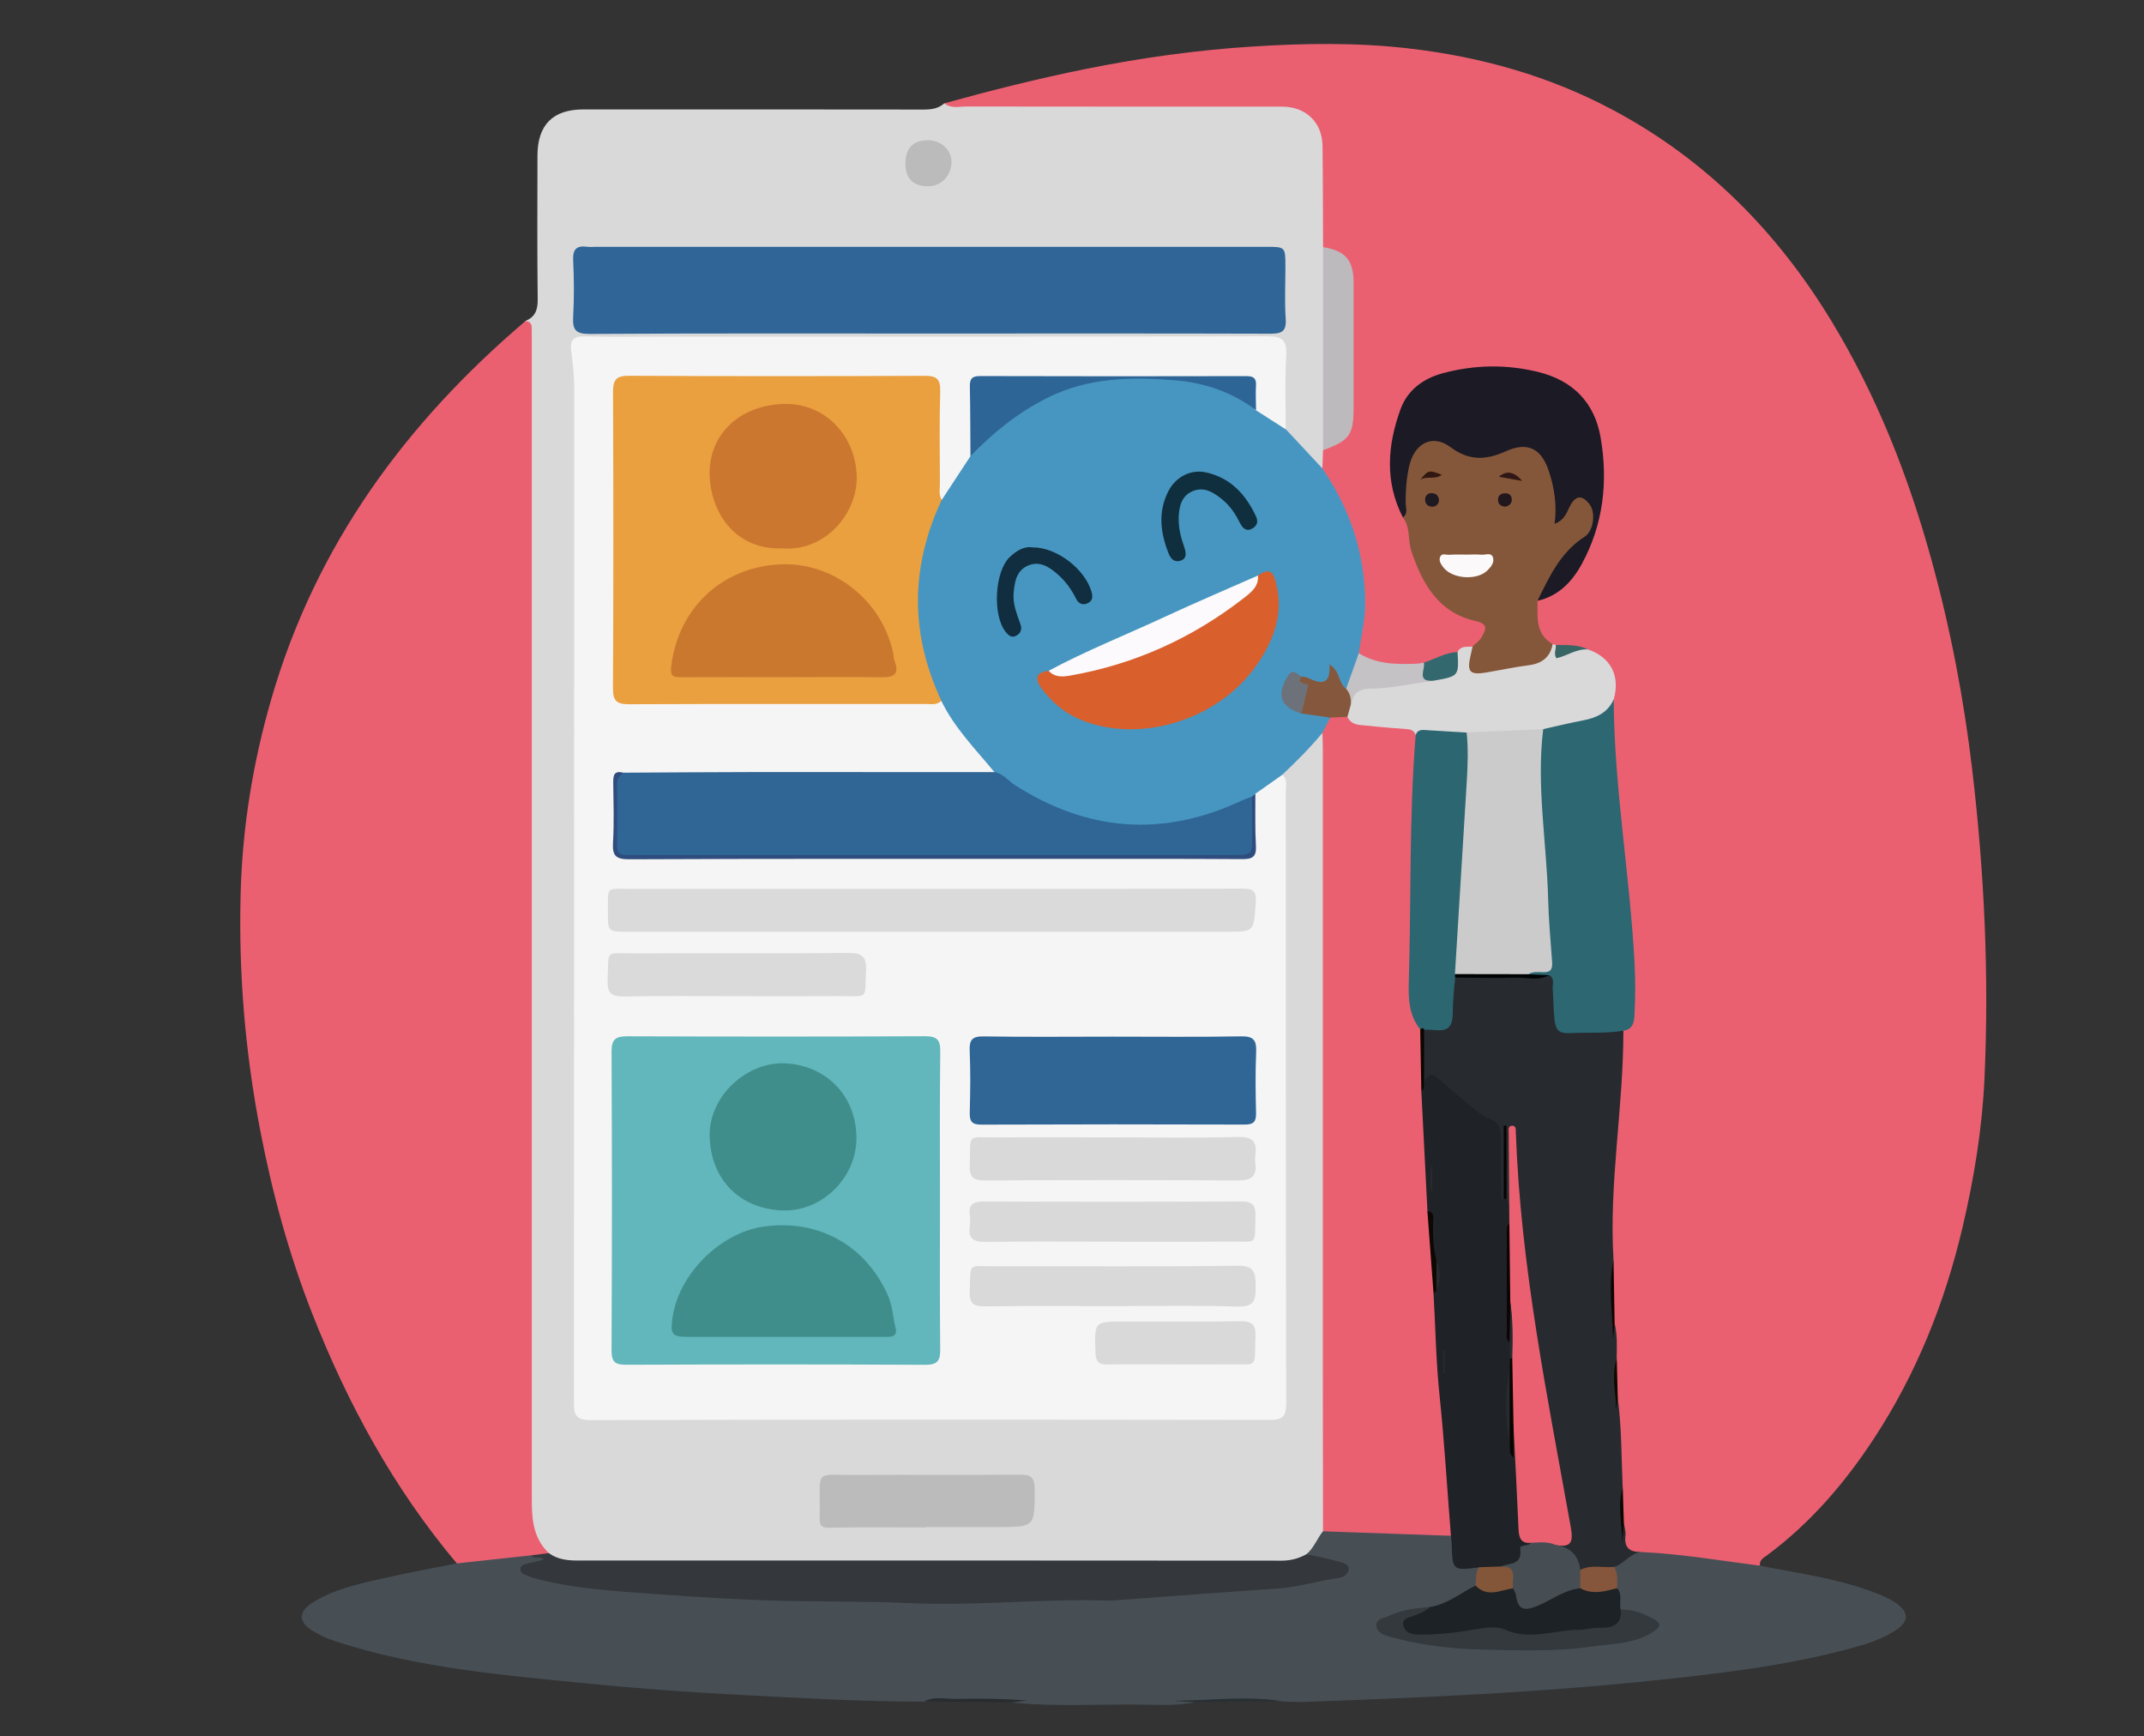 <?xml version="1.0" encoding="UTF-8"?>
<svg xmlns="http://www.w3.org/2000/svg" xmlns:xlink="http://www.w3.org/1999/xlink" version="1.1" id="Capa_1" x="0px" y="0px" viewBox="0 0 368 298" style="enable-background:new 0 0 368 298;" xml:space="preserve">
<rect x="0" y="0" width="368" height="298" fill="#333333" stroke="none"/>
<style type="text/css">
	.st0{display:none;fill:#FEFEFE;}
	.st1{fill:#EB6071;}
	.st2{fill:#DAD9DA;}
	.st3{fill:#474F55;}
	.st4{fill:#293034;}
	.st5{fill:#272C30;}
	.st6{fill:#4796C1;}
	.st7{fill:#272B2F;}
	.st8{fill:#85573A;}
	.st9{fill:#2C6772;}
	.st10{fill:#1B1A25;}
	.st11{fill:#BDBABD;}
	.st12{fill:#C4C2C5;}
	.st13{fill:#33686E;}
	.st14{fill:#100402;}
	.st15{fill:#3A6565;}
	.st16{fill:#0C0801;}
	.st17{fill:#0E0901;}
	.st18{fill:#F6F5F6;}
	.st19{fill:#2F6597;}
	.st20{fill:#34373B;}
	.st21{fill:#BCBBBC;}
	.st22{fill:#1F2226;}
	.st23{fill:#1D2226;}
	.st24{fill:#33393D;}
	.st25{fill:#83563A;}
	.st26{fill:#85563B;}
	.st27{fill:#EAA03E;}
	.st28{fill:#2F6696;}
	.st29{fill:#D95F2C;}
	.st30{fill:#2E6597;}
	.st31{fill:#FCFAFC;}
	.st32{fill:#102F3E;}
	.st33{fill:#102E3F;}
	.st34{fill:#2E4C7D;}
	.st35{fill:#85583D;}
	.st36{fill:#6D727A;}
	.st37{fill:#2C6671;}
	.st38{fill:#464E54;}
	.st39{fill:#000303;}
	.st40{fill:#070500;}
	.st41{fill:#0B0701;}
	.st42{fill:#FBF9F9;}
	.st43{fill:#1F1922;}
	.st44{fill:#21171C;}
	.st45{fill:#2E1715;}
	.st46{fill:#301710;}
	.st47{fill:#CCCBCC;}
	.st48{fill:#61B7BB;}
	.st49{fill:#DBDADB;}
	.st50{fill:#0D0803;}
	.st51{fill:#0D0404;}
	.st52{fill:#0A0400;}
	.st53{fill:#CB782F;}
	.st54{fill:#CC772F;}
	.st55{fill:#3F8E8B;}
	.st56{fill:#408E8B;}
</style>
<g>
	<path class="st0" d="M349.19,149.12c0,54.32-0.01,108.64,0.05,162.96c0,1.8-0.35,2.16-2.16,2.16c-108.64-0.06-217.29-0.06-325.93,0   c-1.8,0-2.16-0.35-2.16-2.16c0.06-108.64,0.06-217.29,0-325.93c0-1.8,0.35-2.16,2.16-2.16c108.64,0.06,217.29,0.06,325.93,0   c1.8,0,2.16,0.35,2.16,2.16C349.18,40.48,349.19,94.8,349.19,149.12z"></path>
	<path class="st1" d="M162.09,17.73c8.04-2.22,16.11-4.25,24.3-5.9c9.44-1.9,18.96-3.23,28.53-3.84c8.9-0.57,17.86-0.71,26.78,0.31   c12.4,1.42,24.22,4.73,35.25,10.63c15.9,8.5,28.12,20.87,37.42,36.2c7.74,12.75,13.15,26.48,17.12,40.85   c3.29,11.89,5.59,23.96,7.03,36.15c2.07,17.58,2.91,35.27,2.1,52.97c-0.4,8.61-1.79,17.15-3.78,25.6   c-3.05,12.92-7.9,25.04-15.16,36.13c-5.01,7.65-10.92,14.55-18.33,20.05c-0.61,0.45-1.4,0.83-1.27,1.81   c-1.34,1.17-2.84,0.42-4.22,0.23c-5.38-0.71-10.76-1.46-16.17-1.88c-2.26,0.09-3.39-0.93-3.26-3.25c0.05-0.78-0.11-1.54-0.35-2.29   c-0.33-2.08-0.07-4.19-0.23-6.28c-0.62-5.07-0.31-10.2-0.82-15.27c-0.34-2.23-0.09-4.49-0.22-6.73c-0.15-2.04,0.36-4.12-0.35-6.13   c-0.32-3.61-0.01-7.24-0.21-10.86c0.11-9.84-0.65-19.71,1.4-29.48c0.68-3.23-0.34-6.63,0.59-9.88c2.7-3.59,1.77-7.73,1.52-11.66   c-0.75-11.94-2.23-23.81-3.41-35.71c-0.29-2.95-0.14-5.94,0.02-8.9c0.22-1.27,0.25-2.53,0.08-3.83c-0.33-2.66-1.82-4.17-4.33-4.81   c-1.68-0.5-3.46-0.44-5.16-0.85c-0.29-0.02-0.57-0.08-0.85-0.17c-2.66-1.87-3.41-4.23-2.53-7.83c0.15-0.21,0.3-0.45,0.54-0.57   c7.4-3.66,9.27-10.42,10.16-17.83c0.33-2.73,0.2-5.4-0.04-8.1c-0.49-5.5-3.91-9.97-9.21-11.65c-5.66-1.79-11.4-1.77-17.1-0.14   c-3.93,1.12-6.56,3.7-7.57,7.66c-1.37,5.37-1.7,10.73,0.95,15.89c0.72,1.12,1.08,2.35,1.2,3.68c0.49,5.31,3.41,9.21,7.37,12.47   c0.9,0.74,1.98,1.06,3.08,1.38c2.84,0.82,3.27,2.57,1.18,4.66c-0.31,0.31-0.7,0.52-1.09,0.7c-1,0.33-2.01,0.66-2.96,1.15   c-2,0.52-3.84,1.52-5.88,1.93c-3.52,1.16-6.85-0.17-10.22-0.82c-0.63-0.12-1-0.64-1.18-1.27c-0.22-0.86-0.16-1.73,0.01-2.59   c1.88-9.73-0.02-18.69-5.45-26.94c-0.48-0.73-0.88-1.51-1-2.4c-0.05-1.08-0.16-2.17,0.43-3.16c4.39-1.96,5.01-5.58,4.8-9.92   c-0.28-5.83-0.19-11.7-0.02-17.54c0.09-3.15-0.67-5.49-3.87-6.56c-0.41-0.14-0.75-0.43-1.01-0.81c-0.84-2.02-0.44-4.15-0.48-6.23   c-0.07-3.24,0-6.48-0.02-9.72c-0.04-4.99-2.23-7.24-7.19-7.26c-11.2-0.04-22.41-0.01-33.61-0.01c-6.56,0-13.13,0.04-19.69-0.03   C164.39,19.06,162.81,19.46,162.09,17.73z"></path>
	<path class="st2" d="M162.09,17.73c1.15,0.95,2.52,0.55,3.8,0.55c18.05,0.03,36.1,0.02,54.14,0.02c4.11,0,6.92,2.68,6.97,6.75   c0.07,5.78,0.06,11.56,0.09,17.35c0.81,1.05,0.79,2.29,0.79,3.51c0.01,9.28,0.01,18.56,0,27.83c0,1.22,0.04,2.47-0.79,3.51   c-0.04,1.04-0.08,2.09-0.12,3.13c-3-2.01-5.71-4.28-6.97-7.84c-0.27-3.6-0.05-7.2-0.15-10.79c-0.08-2.74-0.37-3.04-3.03-3.12   c-1.93-0.06-3.86-0.02-5.79-0.02c-35.44,0-70.89,0-106.33,0c-0.53,0-1.05,0-1.58,0c-4.2,0.02-4.22,0.05-3.82,4.33   c0.16,1.66,0.12,3.33,0.12,5c0,56.67,0,113.35,0,170.02c0,4.8,0,4.8,4.71,4.8c37.02,0,74.05,0,111.07,0c4.66,0,4.67-0.01,4.66-4.62   c-0.01-34.3,0.02-68.61-0.01-102.91c0-0.44-0.01-0.88,0.04-1.32c-0.15-1.02,0.22-1.88,0.9-2.62c1.59-1.73,3.3-3.35,4.94-5.04   c0.73-0.75,1.45-1.06,1.9,0.29c0.36,1.38,0.26,2.79,0.26,4.19c0.01,42.48,0.01,84.96,0,127.44c0,1.4,0.07,2.8-0.19,4.19   c-0.6,2.14-1.75,3.91-3.57,5.23c-1.56,0.95-3.31,1.09-5.07,1.09c-39.96,0.01-79.91,0.01-119.87,0c-1.87,0-3.69-0.16-5.2-1.45   c-2.04-1.64-2.93-3.85-3.34-6.36c-0.33-2.01-0.31-4.02-0.31-6.04c0-64.49,0-128.97-0.01-193.46c0-2.1,0.08-4.19-0.15-6.29   c1.65-0.67,2.13-1.86,2.11-3.65c-0.1-8.24-0.05-16.48-0.04-24.72c0.01-5.28,2.65-7.93,7.86-7.93c19.38,0,38.75-0.01,58.13,0.02   C159.67,18.82,160.98,18.72,162.09,17.73z"></path>
	<path class="st1" d="M90.18,55.11c0.76,0.02,1.09,0.43,1.09,1.16c0,0.88,0.01,1.75,0.01,2.63c0,66.15,0,132.3,0,198.45   c0,3.38,0.25,6.67,2.93,9.2c-0.68,1.28-1.93,0.83-2.98,1c-3.3,0.41-6.58,0.87-9.88,1.31c-1.03,0.14-2.1,0.39-2.94-0.55   c-10.8-12.82-18.72-27.35-24.81-42.85c-3.98-10.12-6.84-20.62-8.91-31.34c-2.62-13.55-3.76-27.19-3.38-40.95   c0.31-11.3,2.12-22.38,5.28-33.27C54.2,93.62,69.59,72.63,90.18,55.11z"></path>
	<path class="st3" d="M78.42,268.31c4.27-0.46,8.54-0.93,12.81-1.39c0.8,0.34,1.74-0.06,2.56,0.38c-0.15,1.56-1.97,1-2.58,2.45   c3.22,1.15,6.55,1.67,9.86,1.99c15.96,1.54,31.96,2.2,48.01,2.28c5.5,0.03,11.03,0.63,16.54,0.37c16.96-0.78,33.98-0.39,50.89-2.43   c3.74-0.45,7.49-0.73,11.16-1.62c0.72-0.18,1.62-0.06,2.05-1.04c-1.38-1.78-4.22-0.54-5.46-2.58c1.27-1.07,1.8-2.67,2.82-3.92   c3.16-1.05,6.44-0.63,9.61-0.42c4,0.26,8.03,0.16,12,0.78c1.03,0.49,1.17,1.47,1.13,2.4c-0.11,2.36,0.89,3.33,3.23,2.92   c0.25-0.04,0.49,0.12,0.73,0.23c0.76,1.11,0.24,2.19-0.06,3.29c-2.28,2.46-5.16,3.8-8.39,4.47c-2.25,0.29-4.52,0.49-6.6,1.52   c-0.47,0.23-1.06,0.46-1.04,1.05c0.02,0.58,0.57,0.85,1.07,1.03c1.49,0.52,3.01,0.97,4.56,1.2c11.59,1.68,23.19,1.62,34.77-0.05   c1.86-0.27,4.68-0.4,4.87-2.26c0.17-1.68-2.71-1.52-4.27-2.14c-0.25-0.1-0.47-0.23-0.69-0.38c-0.82-1.11-0.55-2.48-0.91-3.69   c-0.17-1.24-0.42-2.48-0.27-3.74c1.09-1.92,2.87-2.58,4.95-2.65c6.82,0.32,13.55,1.47,20.3,2.34c6.32,1.25,12.74,2.1,18.85,4.31   c1.56,0.56,3.11,1.15,4.48,2.09c2.28,1.56,2.31,3.14-0.02,4.68c-2.65,1.75-5.7,2.58-8.74,3.38c-10.6,2.76-21.46,4.05-32.31,5.19   c-20.03,2.11-40.14,3.01-60.26,3.72c-1.31,0.05-2.62-0.03-3.93-0.05c-5.64-0.46-11.3-0.01-16.94-0.21c-0.35,0-0.16,0.43-0.17,0.08   c0.68,0,1.39-0.24,1.99,0.28c-3.19,0.61-6.42,0.4-9.62,0.37c-7.23-0.07-14.46,0.39-21.67-0.36c0.17-0.2,0.38-0.33,0.66-0.28   c-0.01-0.27-0.17-0.05-0.23-0.05c-5.18,0.1-10.37-0.26-15.55,0.18c-10.44,0.02-20.86-0.61-31.28-1.14   c-8.75-0.45-17.49-1.08-26.21-1.95c-14.69-1.45-29.45-2.65-43.61-7.29c-1.39-0.46-2.78-1.08-4.01-1.87   c-2.3-1.48-2.26-3.16,0.05-4.66c3.51-2.27,7.54-3.18,11.53-4.08C69.51,270.01,73.97,269.2,78.42,268.31z"></path>
	<path class="st4" d="M205.03,292.14c-1.2-0.08-2.4-0.16-3.6-0.24c6.24-0.05,12.49-0.94,18.73,0.08   C215.11,292.04,210.07,292.09,205.03,292.14z"></path>
	<path class="st5" d="M158.61,291.99c1.81-0.92,3.74-0.37,5.6-0.42c4.07-0.1,8.14-0.03,12.23,0.26c-0.9,0.11-1.8,0.21-2.71,0.32   C168.69,292.1,163.65,292.05,158.61,291.99z"></path>
	<path class="st6" d="M226.97,125.78c-2.11,2.57-4.46,4.91-6.88,7.19c-0.87,1.97-2.88,2.62-4.41,3.82c-0.33,0.22-0.68,0.42-1.03,0.6   c-15.54,7.84-30.13,6.03-43.89-4.29c-3.92-3.75-7.4-7.85-9.82-12.76c-5.58-11.54-5.45-23.08-0.01-34.61c1.58-2.8,3.26-5.53,5.35-8   c5.87-6.83,13.25-11.55,22.04-12.92c8.69-1.35,17.53-0.93,25.6,3.55c0.62,0.34,1.2,0.74,1.71,1.21c1.66,1.39,3.94,2.02,5.06,4.08   c2.09,2.25,4.19,4.49,6.28,6.74c4.83,7.04,7.37,14.8,7.35,23.37c-0.01,2.82-0.73,5.55-1.08,8.33c0.02,2.28-0.38,4.43-1.84,6.28   c-1.74,0.27-1.6-1.49-2.47-2.3c-1.5,3.04-3.56,0.95-5.46,0.61c-0.78-0.27-1.53-0.89-2.23,0.23c-0.59,0.93-1.08,1.79-0.42,2.86   c0.71,1.14,1.56,2.08,3.05,2.12c1.44,0.4,3.01,0.23,4.34,1.09C228.83,124.36,228.33,125.26,226.97,125.78z"></path>
	<path class="st7" d="M281.78,266.34c-1.95,0.16-2.97,2.05-4.73,2.57c-1.75,1.27-3.78,0.6-5.68,0.81c-1.21-1.73-2.94-3.01-4.21-4.71   c1.93-0.75,1.82-2.22,1.49-3.89c-2.92-14.77-5.28-29.63-7.32-44.55c-0.9-6.58-1.69-13.18-1.67-19.32   c-0.13,1.83,0.17,4.17,0.22,6.52c0.02,1.04,0.08,2.12-0.67,3c-1.03,0.13-0.8-0.64-0.85-1.2c0-3.95,0-7.9-0.01-11.85   c-0.01,3.79-0.01,7.58-0.01,11.36c-0.03,0.33,0.09,0.75-0.22,0.97c-0.54,0.39-0.78-0.08-0.93-0.46c-0.5-1.26-0.47-2.61-0.3-3.89   c0.67-5.15-0.34-9.39-5.45-11.93c-1.3-0.64-2.5-1.69-3.38-2.87c-1.09-1.46-2.82-0.9-4.09-1.65c-0.41-2.82-0.63-5.63,0.16-8.43   c0.18-0.18,0.35-0.38,0.61-0.47c3.83-1.3,3.82-1.3,4.14-5.41c0.09-1.18-0.12-2.45,0.86-3.42c2.11-0.88,4.32-0.38,6.48-0.44   c3.23-0.09,6.46,0.02,9.69-0.07c1.64,0.62,1.35,2.1,1.37,3.34c0.12,7.73,1.07,5.9,6.58,6.17c1.59,0.08,3.28-0.89,4.78,0.36   c0.02,13.15-2.51,26.2-1.69,39.38c-0.39,3.99-0.06,7.99-0.17,11.76c-0.12-0.21,0.05-0.55,0.36-0.87c0.49,1.97,0.37,3.97,0.35,5.96   c-0.41,2.23-0.08,4.47-0.18,6.71c-0.01,0.26-0.01,0.52,0,0.78c0.06-0.28,0.07-0.58,0.36-0.74c0.68,5.1,0.62,10.25,0.85,15.38   c-0.38,2.95-0.02,5.9-0.15,8.85c0.1-0.88-0.31-1.81,0.36-2.63c0.1,0.68,0.36,1.38,0.27,2.03   C278.71,265.68,279.8,266.42,281.78,266.34z"></path>
	<path class="st8" d="M263.9,103.11c0.02,2.77-0.41,5.7,2.6,7.42c0.74,2.45-1.01,3.39-2.74,3.97c-3.08,1.02-6.31,1.4-9.54,1.75   c-0.9,0.1-1.86-0.01-2.26-0.95c-0.66-1.57-0.51-3.08,0.78-4.34c0.55-0.55,1.26-1.02,1.61-1.68c0.69-1.3,1.22-2.17-1.21-2.73   c-6.22-1.42-9.03-6.37-10.9-11.99c-0.63-1.89-0.12-4.06-1.47-5.77c-0.31-2.89-0.38-5.75,0.37-8.61c1.28-4.92,4.62-6.4,8.83-3.64   c2.38,1.56,4.65,1.83,7.18,0.64c0.63-0.3,1.3-0.54,1.97-0.73c3.31-0.96,5.71,0.11,6.99,3.34c1.04,2.6,1.71,5.32,1.62,8.35   c0.72-0.59,0.93-1.36,1.37-1.95c1.33-1.76,3.31-1.61,4.41,0.35c0.79,1.41,0.41,5.03-0.97,5.88c-3.72,2.29-5.03,6.39-7.59,9.53   C264.62,102.36,264.29,102.76,263.9,103.11z"></path>
	<path class="st9" d="M278.64,176.89c-3.02,0.5-6.06,0.27-9.09,0.41c-1.63,0.07-2.48-0.19-2.71-2.14c-0.22-1.83-0.19-3.64-0.33-5.45   c-0.06-0.81,0.39-1.78-0.61-2.36c-1.24,0.22-2.48,0.45-3.69-0.13c0.07-0.25,0.09-0.62,0.35-0.65c3-0.44,2.8-2.43,2.71-4.79   c-0.4-10.38-1.36-20.73-1.65-31.12c-0.05-1.75-0.06-3.51,0.73-5.14c0.42-0.84,1.14-1.29,2.03-1.46c3.78-0.73,7.59-1.34,10.6-4.06   c0.07,15.26,2.81,30.3,3.59,45.5c0.14,2.79,0.12,5.6-0.01,8.4C280.51,175.14,280.45,176.65,278.64,176.89z"></path>
	<path class="st10" d="M263.9,103.11c2.04-4.16,3.97-8.38,8.11-11.01c1.47-0.93,1.92-4.02,0.89-5.45c-1.27-1.76-2.47-1.7-3.44,0.23   c-0.58,1.15-0.96,2.41-2.63,3.02c0.43-3.18-0.03-6.08-0.93-8.9c-1.27-3.99-3.63-5.27-7.42-3.56c-3.43,1.55-6.31,1.68-9.51-0.7   c-3.12-2.32-6.24-0.68-7.12,3.36c-0.45,2.06-0.6,4.15-0.58,6.27c0.01,0.8,0.46,1.77-0.48,2.42c-3.14-6.12-2.65-12.37-0.4-18.56   c1.21-3.33,3.95-5.3,7.33-6.2c5.42-1.44,10.89-1.53,16.35-0.18c5.96,1.48,9.65,5.28,10.67,11.27c1.28,7.51,0.48,14.84-3.22,21.64   C269.85,99.84,267.51,102.29,263.9,103.11z"></path>
	<path class="st2" d="M276.99,120c-1.01,2.31-2.97,3.2-5.29,3.64c-2.29,0.43-4.55,0.99-6.83,1.5c-2.71,1.46-5.75,0.76-8.61,1.3   c-1.34,0.25-2.76,0.11-4.14,0.01c-3.07,0.31-6.14-0.76-9.22-0.02c-2.43-0.72-4.91-1.06-7.45-1.1c-1.72-0.02-3.54-0.13-4.49-2   c-0.18-0.93,0.12-1.79,0.35-2.67c0.26-2.19,1.53-2.99,3.7-3.21c3.57-0.35,7.14-0.71,10.69-1.17c2.98,0.07,3.84-2.04,4.47-4.37   c0.56-1.15,1.65-0.84,2.59-0.95c-0.11,0.5-0.22,1.01-0.34,1.51c-0.68,2.87-0.15,3.43,2.78,2.93c2.4-0.41,4.78-0.92,7.19-1.23   c2.26-0.29,3.69-1.36,4.12-3.63c0.18,0.05,0.35,0.11,0.52,0.16c0.43,0.81,0.69,1.65,2.02,0.97c1.04-0.53,2.31-0.73,3.52-0.21   C276.48,112.81,278.11,115.97,276.99,120z"></path>
	<path class="st11" d="M227.09,77.27c0-11.62,0-23.24,0-34.86c3.85,0.63,5.23,2.22,5.24,6.11c0.01,7.1,0.01,14.2,0,21.3   C232.33,74.66,231.7,75.56,227.09,77.27z"></path>
	<path class="st12" d="M246,116.83c-3.59,0.49-7.17,1.32-10.76,1.36c-2.31,0.02-2.95,1.01-3.39,2.78c-0.87-0.75-1.06-1.69-0.8-2.76   c0.73-2.04,1.45-4.08,2.18-6.11c3.05,1.92,6.46,1.93,9.88,1.81c0.43-0.02,0.85-0.12,1.28-0.18c0.26,0.25,0.59,0.6,0.47,0.89   C244.32,115.85,245.23,116.29,246,116.83z"></path>
	<path class="st13" d="M246,116.83c-2.93,0.2-1.32-1.95-1.6-3.11c1.92-0.63,3.68-1.74,5.78-1.81   C250.41,116.06,250.41,116.06,246,116.83z"></path>
	<path class="st14" d="M277.14,227.15c-0.1,0.92-0.19,1.85-0.29,2.77c-0.04-4.56-0.87-9.12,0.1-13.65   C277.02,219.9,277.08,223.53,277.14,227.15z"></path>
	<path class="st15" d="M272.57,111.46c-1.98-0.16-3.58,1.11-5.43,1.51c-0.52-0.79-0.02-1.55-0.1-2.28   C268.91,110.72,270.81,110.57,272.57,111.46z"></path>
	<path class="st16" d="M278.73,261.45c-0.09,1.08-0.18,2.16-0.27,3.24c-0.07-3.16-0.87-6.33,0.07-9.45   C278.59,257.31,278.66,259.38,278.73,261.45z"></path>
	<path class="st17" d="M277.68,239.86c-0.1,0.74-0.2,1.47-0.3,2.21c-0.02-3-0.84-6.01,0.12-8.95   C277.56,235.37,277.62,237.61,277.68,239.86z"></path>
	<path class="st18" d="M215.46,136.24c1.54-1.09,3.09-2.18,4.63-3.27c0.94,0.73,0.61,1.77,0.61,2.69   c0.01,35.09-0.01,70.18,0.06,105.27c0,2.24-0.7,2.76-2.84,2.76c-38.86-0.06-77.72-0.08-116.58,0.03c-2.8,0.01-2.83-1.23-2.83-3.3   c0.03-57.98,0.02-115.97,0.05-173.95c0-2.11-0.24-4.18-0.52-6.26c-0.23-1.73,0.33-2.53,2.28-2.48c4.47,0.12,8.95,0.04,13.42,0.04   c34.56,0,69.12,0.03,103.69-0.06c2.66-0.01,3.5,0.63,3.34,3.34c-0.25,4.2-0.08,8.42-0.09,12.63c-1.7-1.09-3.4-2.18-5.1-3.27   c-0.5-0.33-0.48-0.91-0.63-1.39c-1.07-3.54-1.06-3.44-4.69-3.57c-6.46-0.23-12.93-1.02-19.38-0.5c-6.99,0.57-13.97,0.48-20.96,0.51   c-1.92,0.01-2.57,0.84-2.64,2.7c-0.13,3.38,0.62,6.84-0.72,10.14c-1.65,2.51-3.29,5.02-4.94,7.53c-1.53-0.75-1.21-2.21-1.23-3.46   c-0.08-4.56,0-9.13-0.04-13.69c-0.03-2.91-0.27-3.18-3.16-3.18c-15.97-0.03-31.94-0.03-47.91,0c-2.74,0-3.02,0.27-3.02,3.03   c-0.03,16.14-0.03,32.29,0,48.43c0,2.9,0.3,3.15,3.48,3.16c16.23,0.02,32.46,0.02,48.7,0c1.05,0,2.11-0.04,3.14,0.18   c2.26,4.66,5.89,8.3,9.13,12.24c-1.32,1.22-2.97,0.86-4.5,0.86c-18.28,0.03-36.56,0.02-54.85,0.02c-1.31,0-2.63-0.08-3.92,0.2   c-1.11,0.4-1.29,1.3-1.29,2.33c0,2.63,0.02,5.26-0.01,7.89c-0.02,1.86,0.82,2.78,2.7,2.72c0.53-0.02,1.05,0,1.58,0   c33.39,0,66.79,0,100.18,0c4.04,0,4.05-0.07,4.13-4.13C214.77,140.33,214.23,138.17,215.46,136.24z"></path>
	<path class="st1" d="M231.27,123.03c0.75,1.57,2.28,1.36,3.61,1.52c2.15,0.25,4.31,0.41,6.47,0.57c0.75,0.05,1.37,0.21,1.63,1.01   c1.02,1.52,0.74,3.24,0.52,4.85c-0.36,2.62-0.43,5.25-0.37,7.87c0.18,7.98-0.24,15.95-0.53,23.92c-0.17,4.74-0.09,9.47,1.5,14.03   c0.28,3.46-0.45,6.96,0.52,10.38c0.58,6.83,0.77,13.67,1.08,20.51c0.5,4.78,0.77,9.58,1.08,14.38c0.98,12.87,1.86,25.74,2.95,38.6   c0.09,1.04,0.29,2.11-0.69,2.9c-7.32-0.26-14.64-0.51-21.96-0.77c-0.01-9.03-0.03-18.06-0.03-27.09c0-35.77,0-71.55,0-107.32   c0-0.88-0.05-1.75-0.07-2.62c0.45-0.87,0.9-1.75,1.35-2.62C229.27,122.2,230.26,122.24,231.27,123.03z"></path>
	<path class="st19" d="M159.34,57.24c-19.38,0-38.75-0.05-58.13,0.07c-2.43,0.01-2.95-0.72-2.83-2.94c0.18-3.23,0.15-6.49,0-9.73   c-0.09-1.92,0.63-2.52,2.41-2.29c0.52,0.07,1.05,0.01,1.58,0.01c38.32,0,76.63,0,114.95,0c3.31,0,3.31,0,3.31,3.42   c0,2.98-0.15,5.97,0.05,8.94c0.15,2.2-0.71,2.56-2.68,2.55C198.45,57.21,178.9,57.24,159.34,57.24z"></path>
	<path class="st20" d="M224.26,266.72c1.87,0.42,3.75,0.78,5.59,1.3c0.69,0.19,1.76,0.41,1.64,1.4c-0.1,0.8-1.04,1.33-1.72,1.41   c-3.46,0.42-6.79,1.54-10.29,1.78c-9.39,0.63-18.78,1.36-28.17,2.05c-0.35,0.03-0.7,0.04-1.05,0.03   c-11.3-0.37-22.6,0.97-33.88,0.45c-8.41-0.39-16.81-0.19-25.2-0.5c-8.45-0.31-16.9-0.89-25.33-1.57c-4.5-0.37-9.01-0.88-13.41-2.03   c-0.59-0.15-1.2-0.27-1.73-0.55c-0.56-0.3-1.54-0.36-1.37-1.31c0.12-0.69,0.89-0.76,1.48-0.91c0.83-0.2,1.67-0.4,2.53-0.61   c-0.58-0.68-1.6-0.01-2.13-0.74c1-0.12,1.99-0.24,2.99-0.37c1.49,1.09,3.19,1.27,4.99,1.27c40.27-0.02,80.54-0.01,120.81,0.02   C221.57,267.84,222.94,267.46,224.26,266.72z"></path>
	<path class="st21" d="M158.86,262.14c-5.52,0-11.04-0.07-16.56,0.05c-1.24,0.03-1.58-0.35-1.6-1.4c-0.01-0.26-0.01-0.53-0.01-0.79   c0.13-8.18-1.15-6.8,6.69-6.86c9.2-0.08,18.4,0.03,27.61-0.06c1.88-0.02,2.61,0.4,2.61,2.46c-0.01,6.53,0.08,6.53-6.38,6.53   c-4.12,0-8.24,0-12.36,0C158.86,262.1,158.86,262.12,158.86,262.14z"></path>
	<path class="st21" d="M159.34,24.07c2.16,0,3.93,1.61,3.97,3.63c0.06,2.36-1.7,4.26-3.95,4.27c-2.67,0.01-4-1.36-3.95-4.07   C155.47,25.35,156.77,24.07,159.34,24.07z"></path>
	<path class="st22" d="M249.04,263.58c-0.65-8.02-1.11-16.05-1.95-24.06c-0.61-5.8-0.7-11.65-1.03-17.47   c0.19-0.33,0.31-0.69,0.41-1.05c0.09-1.68,0.22-3.36-0.43-4.97c-0.71-2.68,0.3-5.58-1.03-8.18c-0.35-6.86-0.7-13.72-1.05-20.57   c0.41-0.44-0.04-1.15,0.47-1.56c0.57-1.05,1.11-1.86,2.41-0.66c1.79,1.65,3.69,3.17,5.58,4.71c0.94,0.77,1.86,1.74,2.96,2.1   c1.92,0.63,2.25,1.87,2.22,3.61c-0.04,3.4,0.04,6.8,0.08,10.2c0,0.04,0.12,0.12,0.19,0.12c0.08,0,0.16-0.05,0.25-0.08   c0.16-0.23,0.32-0.23,0.48,0c0.15,0.35,0.31,0.7,0.46,1.06c1.07,0.91,0.79,2.09,0.67,3.24c-0.71,3.47-0.29,6.98-0.31,10.48   c-0.02,3.23-0.32,6.48,0.24,9.7c0.24,0.93,0.22,1.88,0.22,2.84c-0.01,0.63-0.05,1.25-0.21,1.86c-0.55,4.22-0.22,8.46-0.4,12.68   c0.2,0.42,0.07,0.9,0.17,1.28c0.28-1.37-1.26-3.02,0.62-4.23c1.23,0.98,0.91,2.38,0.94,3.65c0.09,4.37-0.17,8.75,0.49,13.1   c0.18,1.17,0.41,2.22,1.29,3.05c-0.77,2.75-2.07,4.93-5.33,5.05c-1.22,0.15-2.47,0.43-3.54-0.49c-4.61,0.57-4.61,0.57-4.74-4.09   C249.13,264.44,249.07,264.01,249.04,263.58z"></path>
	<path class="st23" d="M277.57,272.56c0.96,1.1,0.33,2.46,0.6,3.67c0.53,2.23-0.02,3.48-2.3,3.62c-6.14,0.37-12.2,2.39-18.48,0.54   c-3.04-0.9-6.23,0.46-9.37,0.66c-1.75,0.11-3.5,0.34-5.24,0.04c-1.31-0.22-2.37-0.9-2.39-2.37c-0.02-1.31,1.02-1.67,2.11-1.93   c1.02-0.24,1.99-0.66,2.97-1c2.95-0.47,5.22-2.39,7.79-3.67c2.09,0.49,4.2,0.14,6.29,0.07c0.44,0.12,0.77,0.37,1,0.77   c1.51,2.6,1.48,2.54,4.3,1.48c2.17-0.81,4.01-2.6,6.57-2.29C273.45,272.8,275.57,271.81,277.57,272.56z"></path>
	<path class="st24" d="M245.48,275.79c-0.84,0.81-1.92,1.16-2.98,1.57c-0.78,0.29-1.92,0.41-1.62,1.63c0.25,1.02,1.11,1.48,2.2,1.52   c3.5,0.11,6.97-0.33,10.39-0.92c1.69-0.29,3.44-0.53,4.86,0.1c4.27,1.89,8.44,0.03,12.65,0.02c1.1,0,2.25-0.38,3.48-0.34   c1.96,0.06,3.98-0.32,3.72-3.13c1.99-0.07,3.77,0.61,5.5,1.52c1.54,0.82,1.42,1.44-0.01,2.35c-3.18,2.04-6.84,1.95-10.34,2.46   c-6.52,0.94-13.11,0.66-19.66,0.5c-5.04-0.13-10.07-0.8-14.97-2.13c-1.08-0.29-2.42-0.71-2.45-2.03c-0.03-1.14,1.3-1.19,2.15-1.59   C240.63,276.27,243.04,275.97,245.48,275.79z"></path>
	<path class="st25" d="M259.7,272.58c-2.18,0.32-4.42,1.65-6.43-0.46c0.17-1.06-0.09-2.2,0.6-3.15c1.23-0.04,2.47-0.09,3.7-0.13   C260.44,268.63,261.01,269.63,259.7,272.58z"></path>
	<path class="st26" d="M277.57,272.56c-2.11,0.55-4.21,1.17-6.32,0.02c-0.77-1.06-0.9-2.11,0-3.17c1.87-0.94,3.88-0.3,5.81-0.5   C277.77,270.05,277.54,271.33,277.57,272.56z"></path>
	<path class="st27" d="M161.58,120.27c-0.79,0.79-1.8,0.55-2.74,0.55c-16.93,0.01-33.85-0.03-50.78,0.04   c-2.11,0.01-2.87-0.46-2.85-2.73c0.09-16.93,0.08-33.85,0.01-50.78c-0.01-2.11,0.47-2.87,2.74-2.86   c16.93,0.09,33.85,0.08,50.78,0.01c2.07-0.01,2.7,0.58,2.64,2.67c-0.15,5.26-0.07,10.52-0.05,15.78c0,0.95-0.24,1.94,0.31,2.83   C156.24,97.28,156.18,108.77,161.58,120.27z"></path>
	<path class="st28" d="M106.95,132.61c7.52-0.04,15.04-0.1,22.56-0.11c13.73-0.01,27.46,0,41.2,0.01c1.47,0.25,2.33,1.48,3.48,2.22   c12.44,7.96,25.34,9.01,38.77,2.74c0.63-0.29,1.29-0.5,1.94-0.75c0.59,3.03,0.14,6.1,0.26,9.15c0.03,0.75-0.34,1.13-1.1,1.13   c-0.61,0-1.23,0.01-1.84,0.01c-34.54,0-69.09,0-103.63,0c-2.91,0-2.92,0-2.92-3.02c0-3.07,0.02-6.14-0.01-9.21   C105.65,133.75,105.68,132.84,106.95,132.61z"></path>
	<path class="st29" d="M215.92,98.77c1.49-0.98,2.44-1.24,3.05,1.08c1.44,5.42-0.31,10-3.28,14.29c-6.5,9.38-19.9,13.54-30.05,9.45   c-2.84-1.14-5.08-3.04-6.88-5.47c-1.23-1.66-0.95-2.73,1.24-2.99c2.92,0.57,5.75-0.01,8.52-0.81c7.7-2.21,14.91-5.5,21.59-9.93   C212.42,102.88,214.37,101.04,215.92,98.77z"></path>
	<path class="st30" d="M166.57,78.27c-0.03-3.94-0.02-7.89-0.1-11.83c-0.03-1.26,0.21-1.9,1.69-1.9   c15.26,0.05,30.51,0.04,45.77,0.01c1.24,0,1.73,0.36,1.65,1.63c-0.08,1.4,0,2.8,0.01,4.21c-4.08-3.07-8.85-4.71-13.77-5.11   c-7.47-0.61-14.96-0.56-22.02,2.99C174.73,70.8,170.47,74.26,166.57,78.27z"></path>
	<path class="st31" d="M215.92,98.77c0.17,1.87-1.19,2.9-2.38,3.83c-8.85,6.9-18.8,11.41-29.88,13.35   c-1.27,0.22-2.64,0.32-3.66-0.83c6.45-3.47,13.27-6.16,19.91-9.25C205.2,103.41,210.58,101.13,215.92,98.77z"></path>
	<path class="st32" d="M202.31,88.71c-0.05,2.19,0.48,3.76,1.01,5.35c0.28,0.85,0.41,1.85-0.73,2.18c-0.99,0.29-1.62-0.28-2-1.23   c-1.41-3.55-1.87-7.12-0.07-10.67c1.28-2.53,3.9-3.87,6.57-3.25c4.18,0.96,6.77,3.81,8.51,7.57c0.4,0.87,0.16,1.57-0.61,2.03   c-1.02,0.61-1.68-0.01-2.11-0.85c-0.76-1.5-1.64-2.9-2.94-3.99c-1.53-1.29-3.22-2.41-5.25-1.55   C202.64,85.17,202.4,87.22,202.31,88.71z"></path>
	<path class="st33" d="M177.19,93.94c4.21-0.04,9.04,3.74,10.16,7.62c0.25,0.87,0.19,1.59-0.69,1.98c-0.86,0.38-1.56,0.04-1.96-0.78   c-0.78-1.59-1.8-3-3.13-4.17c-1.43-1.25-3.02-2.34-4.98-1.58c-2.11,0.81-2.44,2.8-2.61,4.77c-0.17,1.9,0.57,3.61,1.17,5.34   c0.32,0.91,0.05,1.57-0.74,1.99c-0.78,0.42-1.32-0.07-1.79-0.65c-2.29-2.85-1.92-10.32,0.68-12.85   C174.47,94.49,175.83,93.71,177.19,93.94z"></path>
	<path class="st34" d="M106.95,132.61c-0.58,0.54-1.07,1.05-1.05,1.98c0.06,3.51,0.05,7.01,0.01,10.52   c-0.01,1.28,0.58,1.72,1.77,1.64c0.61-0.04,1.23,0,1.84,0c34.02,0,68.03,0,102.05,0c3.36,0,3.36,0,3.36-3.46   c0-2.19-0.01-4.38-0.02-6.57c0.18-0.16,0.37-0.32,0.56-0.48c0.02,2.98-0.07,5.96,0.1,8.93c0.11,1.93-0.64,2.29-2.4,2.27   c-10.69-0.07-21.38-0.04-32.07-0.04c-24.36,0-48.72-0.04-73.08,0.07c-2.38,0.01-2.93-0.64-2.8-2.89c0.2-3.41,0.08-6.83,0.04-10.25   C105.24,133.1,105.38,132.2,106.95,132.61z"></path>
	<path class="st35" d="M231.27,123.03c-0.98,0.04-1.97,0.08-2.95,0.12c-1.65-0.23-3.29-0.46-4.94-0.69   c-0.41-0.2-0.81-0.49-0.56-0.97c0.82-1.57,0.7-2.96-0.32-4.44c-0.63-0.91-0.01-1.19,0.9-0.93c0.34,0.06,0.72,0.05,1.02,0.19   c2.14,1.01,4,1.51,3.77-2.27c1.87,1.08,1.5,3.22,2.86,4.16c0.69,0.8,0.9,1.73,0.8,2.76C231.66,121.65,231.47,122.34,231.27,123.03z   "></path>
	<path class="st36" d="M223.4,116.12c-0.54,0.88-0.54,0.88,1.15,1.45c-0.39,1.64-0.78,3.26-1.17,4.89   c-3.56-1.06-4.26-3.14-2.52-6.17C221.88,114.5,222.53,115.64,223.4,116.12z"></path>
	<path class="st37" d="M243.77,176.66c-1.98-2.43-2.05-5.4-1.96-8.25c0.42-14.09,0.04-28.21,1.18-42.28   c0.35-0.98,1.14-0.88,1.94-0.82c2.27,0.15,4.54,0.27,6.81,0.41c0.88,0.91,0.85,2.07,0.85,3.21c0.03,8.5-0.78,16.96-1.34,25.43   c-0.28,4.19-0.09,8.41-0.98,12.56c-0.12,0.32-0.29,0.6-0.5,0.86c-0.23,2.06-0.4,4.17-0.42,6.2c-0.03,2.7-1.25,3.01-3.33,2.78   c-0.52-0.06-1.04-0.02-1.56-0.03C244.22,176.69,243.99,176.67,243.77,176.66z"></path>
	<path class="st1" d="M259.07,209.95c-0.01-1.06-0.02-2.12-0.03-3.18c-0.03-4.11-0.07-8.22-0.08-12.33c0-0.47-0.17-1.19,0.54-1.24   c0.75-0.06,0.66,0.65,0.68,1.15c0.81,22.9,5.41,45.28,9.43,67.74c0.44,2.46,0.15,3.54-2.52,3.09c-1.46,0.31-2.93,0.57-4.27-0.4   c-1.82,0.18-2.11-0.91-2.18-2.4c-0.25-5.93-0.57-11.86-0.87-17.79c-1.28-3.12-0.46-6.34-0.47-9.52c0-0.6,0.11-1.21,0.12-1.82   c-0.22-3.26-0.14-6.55-0.5-9.8C258.97,218.93,258.69,214.44,259.07,209.95z"></path>
	<path class="st38" d="M262.82,264.77c1.44-0.07,2.89-0.24,4.27,0.4c2.46,0.36,3.83,1.78,4.15,4.24c0,1.06,0,2.11,0,3.17   c-2.75,0.27-4.92,2.01-7.37,3.03c-2.39,0.99-3.35,0.55-3.67-1.88c-0.05-0.4-0.33-0.76-0.5-1.14c-0.32-1.46,1.03-3.88-2.12-3.74   c1.44-0.64,3.77-0.17,3.35-3.05C260.82,264.98,262.33,265.44,262.82,264.77z"></path>
	<path class="st39" d="M249.76,167.76c-0.01-0.19-0.03-0.39-0.04-0.58c4.2-1.16,8.41-1.18,12.61,0.02c1.19,0.05,2.38,0.11,3.57,0.16   c-1.9,1.01-3.93,0.36-5.89,0.42C256.6,167.89,253.18,167.78,249.76,167.76z"></path>
	<path class="st40" d="M258.58,205.71l-0.24,0.01c0,0-0.24-0.01-0.24-0.01c0-4.17,0-8.34,0-12.52c0.16,0,0.32,0,0.48-0.01   C258.58,197.36,258.58,201.54,258.58,205.71z"></path>
	<path class="st41" d="M243.77,176.66c0.24-0.19,0.48-0.36,0.68,0.06c-0.01,3-0.01,6-0.02,8.99c-0.07,0.55,0.1,1.17-0.47,1.56   C243.89,183.73,243.83,180.2,243.77,176.66z"></path>
	<path class="st42" d="M251.86,95.18c0.78,0,1.57-0.07,2.35,0.02c0.71,0.08,1.74-0.47,2.05,0.47c0.28,0.86-0.35,1.65-1,2.27   c-1.86,1.75-6.08,1.4-7.56-0.62c-0.36-0.49-0.75-1.04-0.54-1.67c0.28-0.81,1.03-0.4,1.57-0.44   C249.77,95.14,250.82,95.18,251.86,95.18z"></path>
	<path class="st43" d="M246.99,85.88c-0.07,0.74-0.61,1.1-1.22,1.07c-0.77-0.03-1.26-0.6-1.15-1.39c0.09-0.68,0.62-1,1.31-0.91   C246.63,84.73,246.94,85.21,246.99,85.88z"></path>
	<path class="st44" d="M258.37,86.96c-0.64-0.06-1.17-0.32-1.24-1.03c-0.07-0.69,0.29-1.17,0.97-1.26c0.79-0.11,1.39,0.25,1.39,1.08   C259.5,86.38,259.04,86.82,258.37,86.96z"></path>
	<path class="st45" d="M261.29,82.54c-1.63-0.29-2.84-0.5-4.04-0.72C258.69,80.66,259.88,80.97,261.29,82.54z"></path>
	<path class="st46" d="M243.77,82.33c1.44-1.7,1.44-1.7,3.71-0.85C246.29,82.38,244.88,81.64,243.77,82.33z"></path>
	<path class="st47" d="M262.34,167.19c-4.2-0.01-8.41-0.01-12.61-0.02c0.68-11.02,1.36-22.04,2.03-33.06   c0.17-2.8,0.27-5.61-0.02-8.41c4.38-0.19,8.76-0.38,13.14-0.57c-1.2,9.78,0.6,19.48,0.85,29.23c0.09,3.57,0.42,7.14,0.68,10.7   c0.08,1.15-0.15,1.84-1.51,1.79C264.04,166.83,263.13,166.69,262.34,167.19z"></path>
	<path class="st48" d="M161.34,206.27c0,8.41-0.05,16.83,0.04,25.24c0.02,1.97-0.4,2.73-2.57,2.72   c-17.09-0.09-34.19-0.08-51.28-0.01c-1.91,0.01-2.57-0.42-2.56-2.46c0.08-17.09,0.08-34.19,0-51.28c-0.01-2.16,0.74-2.64,2.75-2.63   c17,0.06,34.01,0.07,51.01-0.01c2.07-0.01,2.69,0.57,2.66,2.65C161.28,189.09,161.34,197.68,161.34,206.27z"></path>
	<path class="st49" d="M160.1,152.54c17.64,0,35.27,0.02,52.91-0.03c1.84-0.01,2.7,0.12,2.53,2.44c-0.36,4.95-0.17,4.96-5.1,4.96   c-34.22,0-68.44,0-102.67,0c-3.43,0-3.45,0-3.42-3.39c0.03-4.48-0.48-3.97,3.89-3.98C125.53,152.53,142.81,152.54,160.1,152.54z"></path>
	<path class="st28" d="M190.95,177.91c7.36,0,14.72,0.08,22.08-0.05c2.14-0.04,2.66,0.66,2.58,2.67c-0.15,3.5-0.1,7.01-0.02,10.51   c0.03,1.47-0.43,1.96-1.93,1.96c-15.07-0.05-30.14-0.05-45.2,0.01c-1.69,0.01-2.05-0.58-2.01-2.12c0.1-3.5,0.14-7.01-0.01-10.51   c-0.09-1.94,0.43-2.55,2.45-2.51C176.23,177.99,183.59,177.91,190.95,177.91z"></path>
	<path class="st2" d="M190.93,195.19c7.19,0,14.38,0.12,21.57-0.06c2.53-0.06,3.31,0.81,2.97,3.13c-0.06,0.43-0.06,0.88,0,1.31   c0.3,2.3-0.68,3.04-2.98,3.02c-14.47-0.08-28.93-0.08-43.4,0c-2.11,0.01-2.72-0.63-2.64-2.68c0.2-5.59-0.68-4.66,4.76-4.71   C177.78,195.15,184.35,195.19,190.93,195.19z"></path>
	<path class="st2" d="M190.98,224.16c-7.27,0-14.55-0.06-21.82,0.04c-1.98,0.03-2.81-0.41-2.72-2.6c0.21-5.02-0.48-4.27,4.41-4.28   c13.85-0.03,27.7,0.1,41.54-0.1c3.05-0.04,3.08,1.28,3.14,3.56c0.07,2.49-0.37,3.55-3.25,3.45   C205.18,223.99,198.08,224.16,190.98,224.16z"></path>
	<path class="st2" d="M190.84,213.1c-7.19,0-14.38-0.07-21.56,0.04c-2.12,0.03-3.16-0.48-2.82-2.74c0.09-0.6,0.08-1.23,0-1.84   c-0.25-1.88,0.61-2.36,2.4-2.36c14.73,0.06,29.45,0.07,44.18-0.01c2.07-0.01,2.5,0.75,2.45,2.61c-0.15,4.97,0.44,4.26-4.14,4.28   C204.52,213.13,197.68,213.1,190.84,213.1z"></path>
	<path class="st49" d="M126.48,170.97c-6.4,0-12.8-0.09-19.19,0.05c-2.23,0.05-3.11-0.44-3-2.87c0.25-5.34-0.63-4.52,4.68-4.54   c12.18-0.04,24.36,0.04,36.54-0.06c2.3-0.02,3.27,0.44,3.14,3c-0.27,5.14,0.58,4.37-4.55,4.41   C138.22,171,132.35,170.97,126.48,170.97z"></path>
	<path class="st2" d="M201.86,234.16c-3.94,0-7.89-0.05-11.83,0.02c-1.48,0.03-1.94-0.51-2-1.98c-0.2-5.41-0.26-5.41,5.04-5.41   c6.57,0,13.15,0.07,19.72-0.04c2.02-0.03,2.79,0.47,2.7,2.62c-0.22,5.67,0.64,4.7-4.7,4.78   C207.82,234.19,204.84,234.16,201.86,234.16z"></path>
	<path class="st50" d="M246.54,221.5c-0.16,0.18-0.32,0.36-0.48,0.55c-0.35-4.73-0.71-9.47-1.06-14.2c1.32,0.19,0.99,1.24,0.97,2.03   c-0.04,2.16,0.03,4.31,0.57,6.41C246.91,218.02,246.92,219.76,246.54,221.5z"></path>
	<path class="st51" d="M259.07,209.95c0.05,4.51,0.11,9.02,0.16,13.53c0.22,2.32,0.43,4.64-0.13,6.94   c-0.71-0.62-0.46-1.46-0.46-2.22c-0.02-5.34-0.02-10.67-0.01-16.01C258.64,211.42,258.42,210.6,259.07,209.95z"></path>
	<path class="st52" d="M259.57,233.1c0.07,3.83,0.14,7.65,0.21,11.48c0,1.78,0,3.56,0,5.61c-0.94-0.86-0.47-1.67-0.65-2.36   c-0.37-4.37-0.39-8.75,0.01-13.12c0.01-0.51,0.02-1.03,0.04-1.54C259.27,232.91,259.4,232.88,259.57,233.1z"></path>
	<path class="st7" d="M259.13,234.7c0,4.37-0.01,8.75-0.01,13.12C258.3,243.45,258.29,239.07,259.13,234.7z"></path>
	<path class="st7" d="M259.57,233.1c-0.13,0.02-0.27,0.05-0.4,0.06c-0.02-0.91-0.04-1.83-0.06-2.74c0.04-2.31,0.08-4.63,0.13-6.94   C259.7,226.67,259.68,229.88,259.57,233.1z"></path>
	<path class="st7" d="M245.85,199.44c0,1.88,0,3.75,0,5.63C245.33,203.21,245.44,201.33,245.85,199.44z"></path>
	<path class="st7" d="M247.99,231.67c0,1.33,0,2.66,0,4c-0.09,0-0.17,0-0.26,0c0-1.36,0-2.72,0-4.07   C247.82,231.62,247.9,231.65,247.99,231.67z"></path>
	<path class="st7" d="M246.54,221.5c0-1.74,0-3.48,0.01-5.22C247.32,218.02,247.33,219.76,246.54,221.5z"></path>
	<path class="st53" d="M134.34,116.21c-5.79,0-11.58-0.02-17.37,0.01c-1.53,0.01-2-0.19-1.74-2.08c1.31-9.84,8.68-16.82,18.73-17.29   c8.94-0.41,17.42,6.04,19.35,15.27c0.09,0.43,0.07,0.89,0.23,1.29c0.91,2.38-0.16,2.87-2.35,2.82   C145.57,116.15,139.96,116.21,134.34,116.21z"></path>
	<path class="st54" d="M134.22,94.11c-7.75,0.29-12.15-5.79-12.41-12.41c-0.29-7.25,5.35-12.31,13-12.38   c6.95-0.06,12.15,5.61,12.24,12.6C147.13,88.13,141.63,94.74,134.22,94.11z"></path>
	<path class="st55" d="M134.67,229.44c-5.43,0-10.87,0-16.3,0c-3.04,0-3.35-0.35-2.94-3.29c1.04-7.47,8.2-14.62,15.69-15.65   c9.4-1.3,17.46,3.23,21.28,11.8c0.81,1.81,0.85,3.73,1.31,5.58c0.42,1.66-0.88,1.56-1.95,1.56   C146.07,229.44,140.37,229.44,134.67,229.44z"></path>
	<path class="st56" d="M147,195.36c-0.02,6.77-5.93,12.72-12.9,12.37c-7.16-0.36-12.14-5.3-12.29-12.77   c-0.14-6.88,6.43-12.75,12.88-12.47C141.76,182.79,147.02,188.04,147,195.36z"></path>
</g>
</svg>
